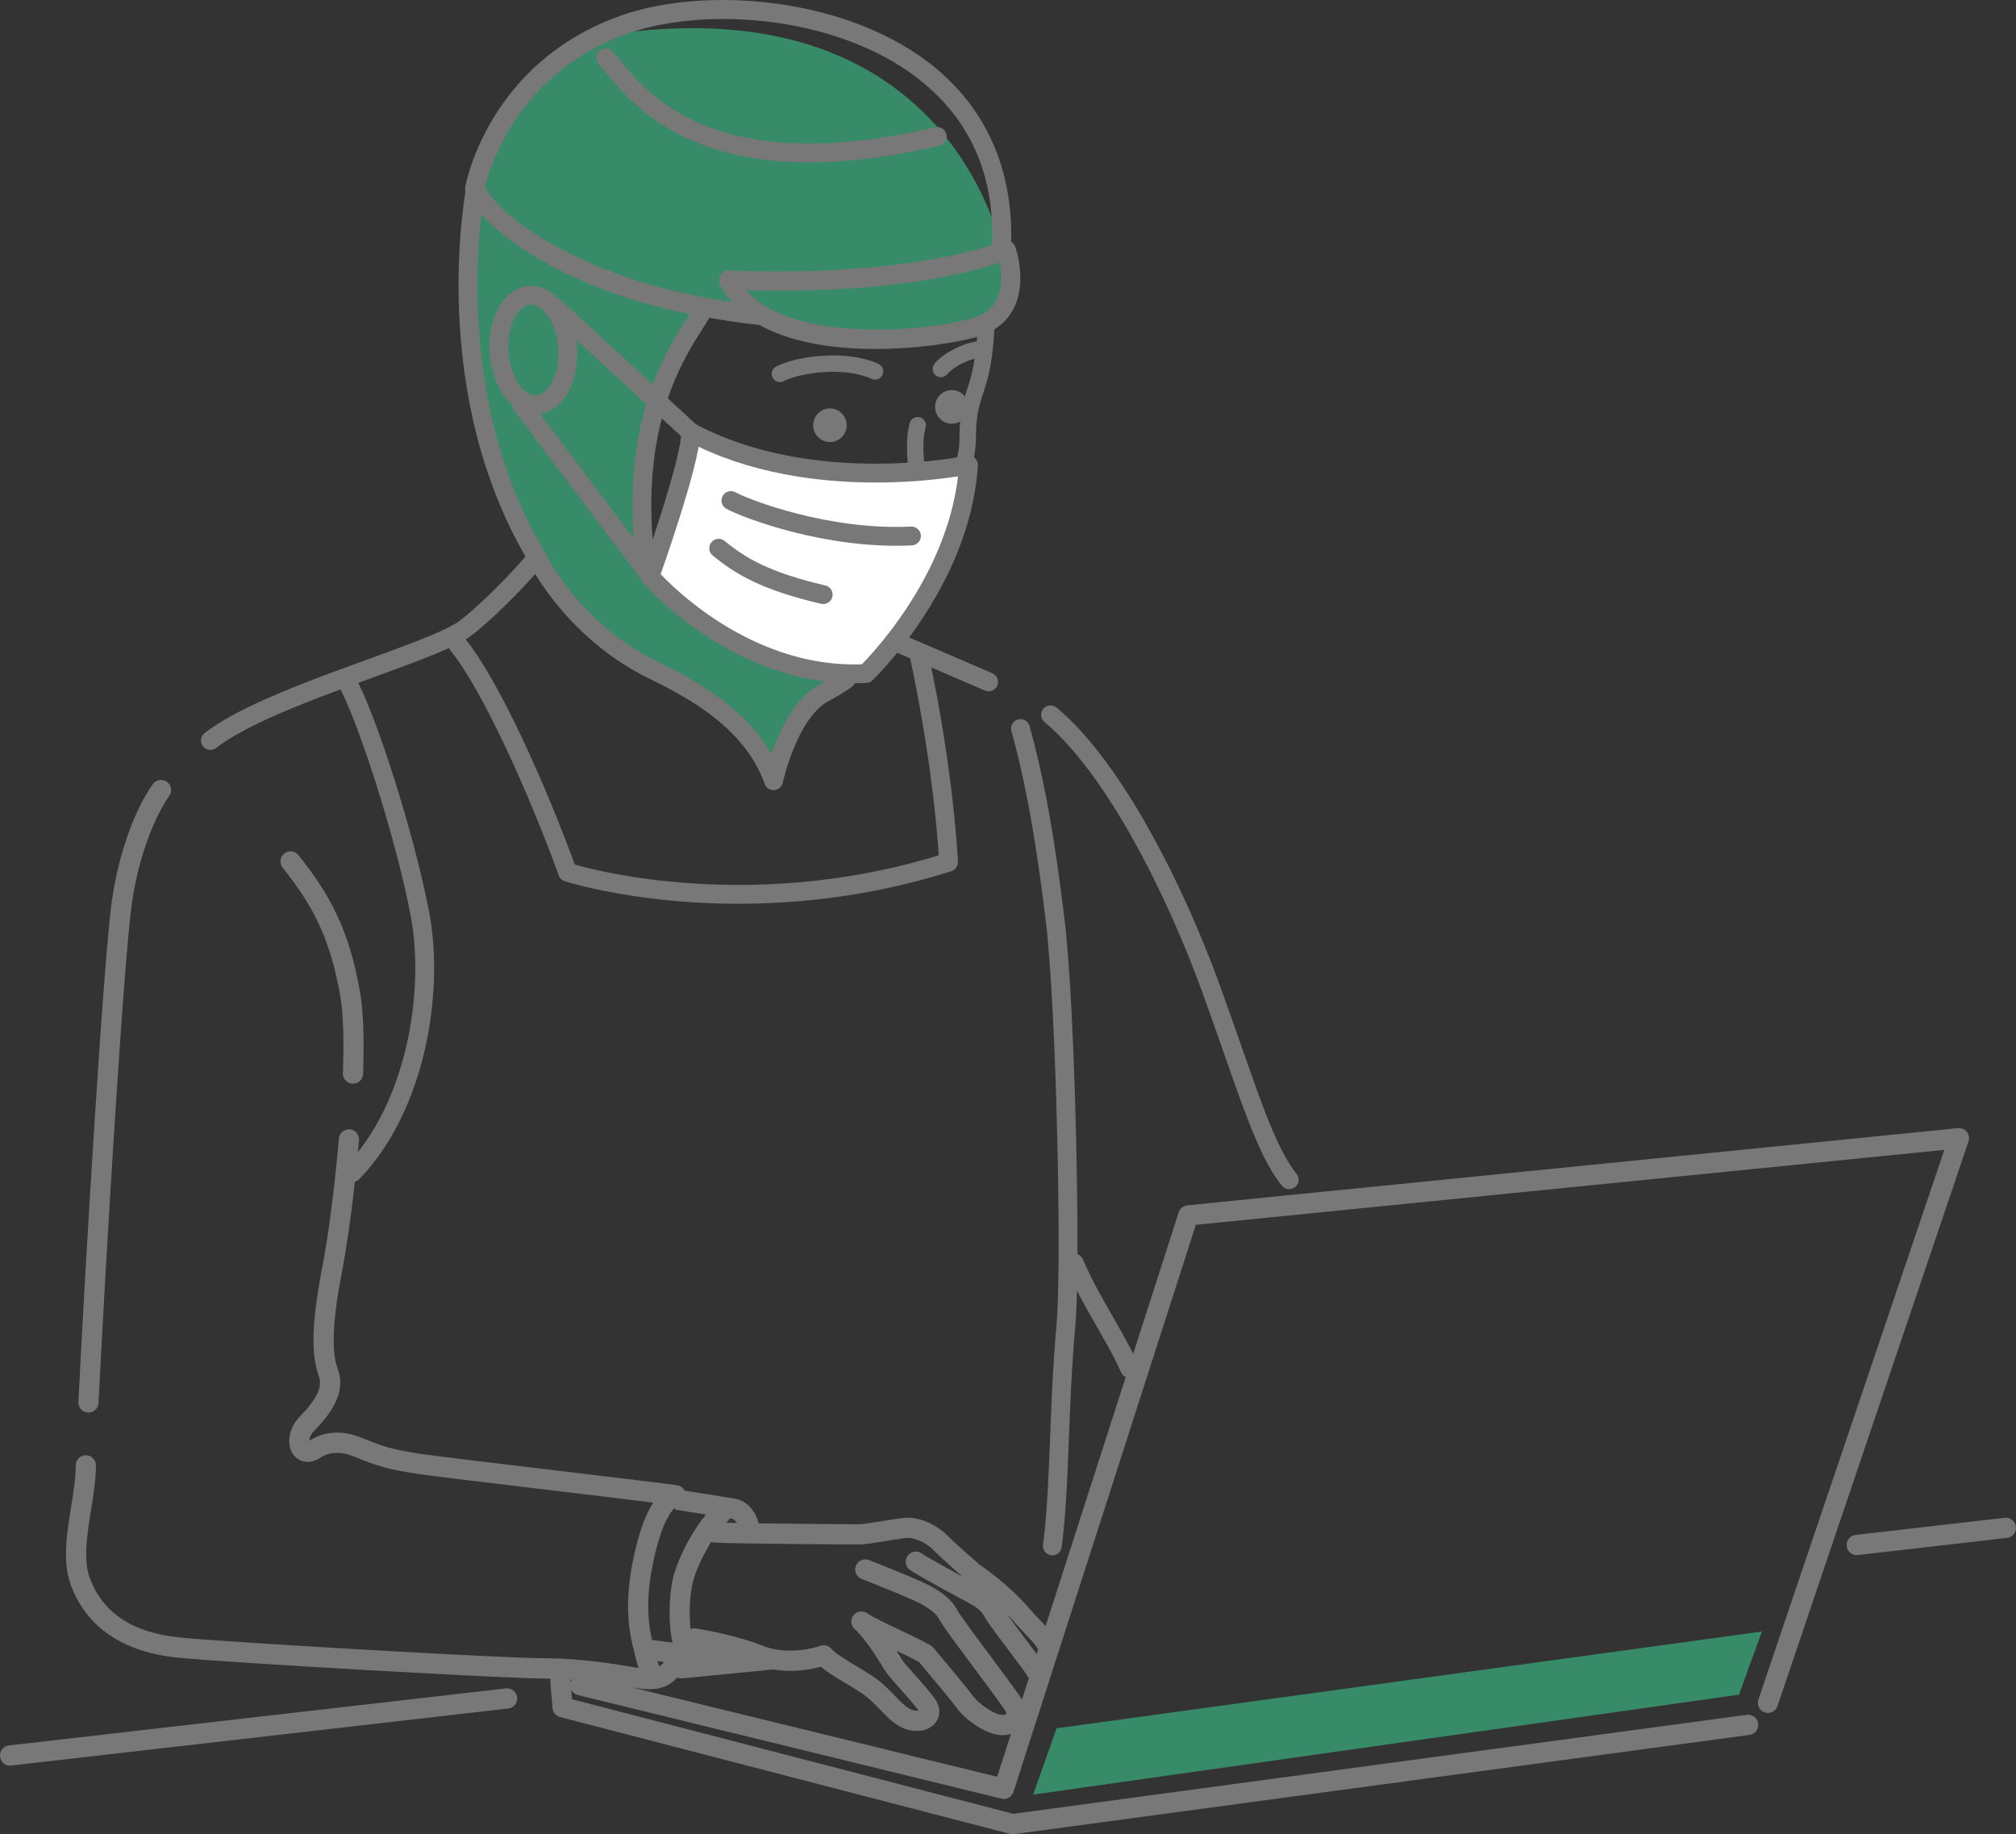 <?xml version="1.0" encoding="UTF-8"?><svg id="_レイヤー_2" xmlns="http://www.w3.org/2000/svg" width="390.521" height="355.26" viewBox="0 0 390.521 355.26"><rect x="0" y="0" width="390.521" height="355.26" fill="#333333" stroke="none"/><defs><style>.cls-1{fill:none;}.cls-1,.cls-2,.cls-3{stroke:#787878;stroke-linecap:round;stroke-linejoin:round;}.cls-1,.cls-3{stroke-width:3.647px;}.cls-4{fill:#3ab180;opacity:.7;}.cls-4,.cls-5{stroke-width:0px;}.cls-2{stroke-width:.521px;}.cls-2,.cls-5{fill:#787878;}.cls-3{fill:#fff;}</style></defs><g id="_中"><path class="cls-2" d="M17.135,273.33c.896 0,1.644-.706,1.689-1.615,1.364-27.228,4.898-86.166,6.506-97.058,1.441-9.771,4.801-17.23,7.24-20.647.544-.764.369-1.826-.39-2.374-.761-.547-1.819-.372-2.363.392-3.556,4.982-6.56,13.462-7.839,22.131-1.622,10.998-5.169,70.101-6.536,97.385-.047.938.671,1.737,1.605,1.784.029.001.058.003.087.003ZM68.385,209.639c.908 0,1.659-.724,1.691-1.643.234-6.877.041-12.17-.575-15.73-2.139-12.35-5.981-19.062-11.894-26.485-.582-.732-1.648-.854-2.38-.264-.73.587-.848,1.657-.263,2.39,5.569,6.989,9.186,13.312,11.2,24.943.577,3.329.754,8.386.528,15.029-.032.939.7,1.726,1.634,1.758.019.001.04.001.059.001ZM359.659,300.942c.065,0,.13-.004.196-.011l28.905-3.322c.929-.107,1.596-.949,1.49-1.884-.106-.933-.94-1.589-1.876-1.496l-28.905,3.322c-.929.107-1.596.949-1.49,1.884.099.867.831,1.507,1.68,1.507ZM1.951,341.713c.065,0,.128-.004.194-.011l96.279-11.047c.929-.106,1.596-.948,1.491-1.882-.105-.934-.939-1.592-1.874-1.497L1.762,338.322c-.929.107-1.596.948-1.491,1.882.098.868.831,1.509,1.68,1.509ZM176.434,294.236c2.349.19,5.027,1.464,6.933,3.379,1.805,1.814,5.709,5.186,6.272,5.67,5.658,3.902,8.831,7.578,9.877,8.789.564.655,1.16,1.276,1.731,1.874.492.515.966,1.017,1.406,1.515l25.921-80.579c.207-.644.773-1.102,1.443-1.17l149.283-14.95c.58-.058,1.137.183,1.494.635.358.453.463,1.057.277,1.604l-37.001,109.35c-.299.89-1.261,1.367-2.147,1.063-.886-.302-1.36-1.268-1.058-2.156l36.154-106.849-145.562,14.578-35.385,109.999c-.23.715-.892,1.178-1.61,1.178-.134,0-.267-.015-.402-.048l-82.085-20.075c-.908-.223-1.465-1.142-1.244-2.055.09-.372.314-.663.587-.89-.396-.031-.789-.063-1.191-.089.042.127.099.246.11.386l.324,3.922,85.704,22.253,142.149-19.177c.921-.115,1.78.527,1.905,1.459.124.932-.527,1.788-1.452,1.913l-142.478,19.221c-.076.01-.15.015-.226.015-.143-0-.285-.018-.424-.054l-87.188-22.639c-.696-.181-1.203-.785-1.264-1.506l-.424-5.125c-.024-.287.044-.553.151-.8-.507-.012-1.012-.029-1.524-.029-7.465-0-61.179-3.062-70.955-4.043-10.48-1.052-17.372-5.654-20.487-13.68-1.739-4.48-.86-9.961-.011-15.26.463-2.89.9-5.619.9-8.045 0-.94.758-1.701,1.694-1.701.936 0,1.694.761,1.694,1.701-0,2.697-.48,5.691-.944,8.585-.777,4.851-1.581,9.868-.176,13.486,2.65,6.832,8.43,10.603,17.667,11.529,9.736.978,63.194,4.026,70.618,4.026,7.021 0,13.544,1.092,17.858,1.815l.273.046c.166.028.302.04.458.063-.384-1.038-.688-2.265-.981-3.588v-.001c-1.53-5.486-1.56-11.257-.092-18.152,1.047-4.912,2.366-8.494,3.992-10.807-5.267-.656-13.017-1.581-20.566-2.482-11.224-1.338-21.827-2.603-25.081-3.074-6.161-.887-8.277-1.604-12.749-3.424-1.763-.714-4.338-1.253-6.631.246-2.181,1.43-3.962.705-4.825-.353-1.48-1.815-.985-5.031,1.105-7.171,3.382-3.466,4.548-5.946,3.781-8.043-1.556-4.253-1.368-10.485.628-20.842,1.213-6.288,2.457-15.921,3.25-25.139.08-.934.881-1.614,1.833-1.547.932.08,1.622.904,1.541,1.841-.801,9.327-2.064,19.097-3.299,25.494-1.845,9.573-2.084,15.44-.774,19.021,1.638,4.477-1.567,8.549-4.542,11.597-.995,1.02-1.071,2.101-.958,2.508.095-.033.233-.097.411-.213,2.742-1.796,6.204-1.993,9.753-.551,4.273,1.74,6.143,2.374,11.958,3.211,3.214.464,14.289,1.784,25,3.063,9.586,1.143,19.5,2.327,24.261,2.951.607.08,1.098.484,1.328,1.03.379.06.863.136,1.411.223l3.431.544c2.166.345,4.299.687,5.082.821,2.362.404,3.994,2.641,4.398,4.776,7.756.112,18.19.172,19.618.172.923 0,3.186-.375,5.005-.675.719-.12,1.412-.233,2.048-.331.812-.01,1.373-.336,3.024-.237ZM131.003,292.163l.122-.783c-1.219.773-3.167,3.241-4.81,10.958-1.26,5.912-1.333,10.884-.219,15.533l4.544.595c-.891-2.863-.971-9.642.207-13.583,1.079-3.609,3.648-8.602,6.427-11.727-2.992-.477-6.271-.993-6.271-.993ZM126.994,321.421c.286.981.502,1.448.656,1.659.021.009.035.026.055.035.533-.291.954-.766,1.331-1.427l-2.042-.267ZM141.771,293.884c-.139-.024-.332-.056-.548-.091-.097.231-.232.448-.432.624-.247.217-.498.486-.748.754.834.028,1.912.054,3.153.079-.305-.667-.837-1.264-1.425-1.365ZM201.393,319.38c-.083-.09-.163-.183-.226-.293-.463-.796-1.386-1.762-2.363-2.783-.609-.638-1.244-1.304-1.848-2.001-.538-.624-1.704-1.96-3.511-3.636.135.209.293.398.406.626.335.674,2.963,4.17,4.702,6.484,1.051,1.399,1.801,2.397,2.347,3.139l.494-1.536ZM198.036,329.816l1.585-4.928c-.244-.18-.443-.418-.562-.702-.34-.543-1.926-2.652-3.209-4.36-2.833-3.77-4.586-6.123-5.029-7.013-.537-1.08-1.757-1.896-3.423-2.789-2.071-1.109-8.981-4.826-10.935-6.134-.779-.522-.989-1.576-.471-2.358.52-.783,1.571-.992,2.348-.473,1.454.973,6.646,3.821,10.653,5.965.046.025.084.05.129.075-.475-.35-.952-.702-1.471-1.059-.05-.035-.098-.071-.143-.111-.183-.156-4.502-3.867-6.535-5.909-1.689-1.698-3.954-2.49-5.341-2.404-.739.05-2.253.3-3.718.543-2.142.356-4.356.723-5.556.723-1.364-0-24.352-.123-27.982-.383-.253-.018-.484-.1-.692-.215-1.564,2.457-2.927,5.357-3.591,7.578-.839,2.809-.899,7.375-.537,10.071.335-.223.742-.339,1.171-.266,3.554.529,9.157,1.813,13.057,3.38,3.076,1.233,7.395,1.217,11.277-.039.649-.21,1.36-.01,1.805.511.823.965,2.846,2.174,4.803,3.342,1.092.652,2.219,1.326,3.245,2.014,1.641,1.074,2.989,2.464,4.178,3.689,1.297,1.337,2.52,2.598,3.626,2.901.958.264,1.528.057,1.589.055-.001-.032-.033-.156-.165-.35-.714-1.041-2.373-2.905-3.707-4.403-1.355-1.522-2.204-2.483-2.584-3.055-.13-.196-.329-.516-.583-.923-1.08-1.737-3.611-5.803-5.505-7.421-.684-.583-.795-1.6-.255-2.32.537-.717,1.542-.891,2.29-.392,1.334.893,3.863,2.083,6.307,3.234,2.146,1.012,4.364,2.057,6.021,3.006.17.098.322.226.449.375.263.312,6.46,7.64,7.743,9.442,1.047,1.471,4.137,3.611,5.744,3.701.679.03,1.056-.179,1.148-.331.08-.132.004-.43-.19-.764-.554-.944-3.426-4.801-5.96-8.203-3.838-5.151-6.207-8.353-6.751-9.38-.752-1.417-1.888-2.241-3.853-3.352-1.561-.882-8.8-3.773-11.457-4.812-.871-.34-1.302-1.327-.963-2.202.339-.876,1.32-1.305,2.193-.967,1.001.392,9.835,3.859,11.889,5.017,2.016,1.14,3.929,2.358,5.18,4.715.463.872,3.797,5.346,6.476,8.944,3.433,4.61,5.562,7.484,6.167,8.516.043.073.06.148.098.221ZM139.977,320.633l1.249-.122c-.313-.083-.625-.167-.939-.246-.084.134-.186.259-.31.368ZM193.332,344.438l2.908-9.039c-.608.26-1.285.421-2.027.421-.112,0-.225-.003-.339-.01-2.968-.166-6.906-3.143-8.313-5.121-.933-1.311-5.118-6.318-7.373-8.984-1.441-.807-3.354-1.713-5.235-2.601.452.7.853,1.347,1.185,1.881.232.369.412.662.529.839.265.399,1.341,1.607,2.29,2.674,1.47,1.651,3.138,3.524,3.972,4.743.956,1.395,1.02,2.945.172,4.145-1.007,1.425-3.072,1.961-5.277,1.358-1.996-.547-3.532-2.131-5.16-3.807-1.119-1.153-2.275-2.346-3.617-3.225-.967-.648-2.057-1.3-3.112-1.929-1.841-1.1-3.601-2.151-4.836-3.242-3.143.863-6.406,1.038-9.314.549l-17.652,1.727c-.055.006-.112.008-.165.008-.308-0-.586-.107-.838-.256-1.428,1.723-3.214,2.35-5.335,2.35-.86-0-1.772-.098-2.735-.26l-.273-.046c-1.753-.294-3.895-.647-6.268-.963l76.813,18.786Z"/><path class="cls-1" d="M203.506,138.453c12.356,10.282,24.251,34.163,31.12,53.134,6.869,18.971,10.303,31.044,15.112,36.908"/><path class="cls-1" d="M208.096,244.643c3.434,7.933,7.641,13.516,10.732,20.415"/><path class="cls-5" d="M151.083,74.005c.24 0.0.482-.055.712-.169,3.511-1.766,11.897-2.819,17.042-.452.803.37,1.745.016,2.112-.788.367-.803.016-1.753-.784-2.121-6.084-2.798-15.629-1.595-19.796.499-.787.396-1.106,1.357-.712,2.147.279.56.841.884,1.426.884Z"/><path class="cls-5" d="M178.947,99.144c.157,0,.318-.023.476-.073.839-.264,1.307-1.161,1.045-2.005-1.155-3.708-2.205-10.724-1.173-14.249.248-.849-.235-1.738-1.079-1.987-.844-.25-1.731.236-1.978,1.083-1.278,4.369-.074,12.05,1.189,16.108.214.684.843,1.122,1.521,1.122Z"/><path class="cls-5" d="M157.517,82.366c0-1.798,1.456-3.26,3.246-3.26,1.79 0,3.246,1.462,3.246,3.26-0,1.798-1.456,3.26-3.246,3.26-1.79-0-3.246-1.462-3.246-3.26ZM160.704,82.366l.06-.06c-.034,0-.06.026-.06.06Z"/><path class="cls-5" d="M189.559,61.52c-.07,2.029-.043.729-.356,4.586-3.042.51-6.375,2.26-8.149,4.296-.58.664-.512,1.676.15,2.258.302.266.675.396,1.048.396.445 0.0.885-.185,1.201-.547,1.118-1.283,3.283-2.491,5.342-3.042-.277,1.81-.625,3.415-1.086,4.804-.313.943-.569,1.76-.792,2.529-.595-.756-1.505-1.251-2.537-1.251-1.79-0-3.248,1.462-3.248,3.26-0,1.798,1.457,3.26,3.248,3.26.587 0,1.131-.169,1.607-.444-.088,1.018-.131,2.124-.131,3.468-0,3.772-1.88,8.753-5.029,13.319l-1.334,1.947c-.966,1.411-2.198,3.21-3.545,5.152-.336-.11-.705-.13-1.061.01-3.79,1.478-6.512,1.481-10.205.967-4.14-.577-7.595-1.313-10.997-3.021-.788-.395-1.745-.076-2.138.715-.394.79-.075,1.753.712,2.147.655.329,1.31.615,1.966.883,1.976,4.98,5.804,8.014,10.865,8.529.41.04.817.061,1.22.061.828 0,1.637-.098,2.422-.266-1.614,2.111-3.023,3.814-3.956,4.657-3.476,3.142-5.336,4.372-9.735,3.869-6.2-.707-15.013-4.896-19.245-9.147l-2.253,2.263c4.74,4.759,14.223,9.275,21.138,10.064.733.083,1.418.124,2.061.124,4.487 0,7.019-1.949,10.166-4.794,3.276-2.961,11.04-14.305,15.21-20.399l1.328-1.937c3.504-5.082,5.597-10.742,5.597-15.141 0-4.162.34-5.741,1.691-9.81,1.346-4.06,1.765-7.823,2.041-14.823M172.598,109.543c-1.67,2.172-4.331,3.311-7.188,3.011-2.964-.301-5.262-1.636-6.881-3.955,1.806.446,3.684.773,5.713,1.056,1.507.21,2.896.342,4.268.342,1.346 0,2.683-.148,4.088-.455Z"/><path class="cls-1" d="M88.771,124.98c6.355,7.8,15.533,28.365,21.182,43.965,0,0,33.538,10.814,73.784-1.95,0,0-.706-16.842-5.649-39.888"/><path class="cls-1" d="M66.883,131.362c4.236,7.446,11.65,30.847,14.474,45.738,2.824,14.891-.706,37.229-13.062,49.993"/><path class="cls-1" d="M203.859,299.423c1.589-12.764,1.059-24.996,2.648-43.079.979-11.138,0-60.807-2.118-78.18-2.427-19.908-4.589-29.251-6.708-37.051"/><line class="cls-1" x1="174.204" y1="124.625" x2="191.503" y2="132.071"/><path class="cls-4" d="M193.798,47.154c-3.707-13.296-19.946-50.259-79.256-39.888,0,0-26.124,14.182-23.477,39.356,2.172,20.654,2.648,44.674,12.18,60.098,9.532,15.423,19.593,21.805,24.359,24.465,4.766,2.659,16.946,6.914,22.771,20.21,0,0,3.177-17.019,14.298-21.274,0,0-28.596-2.659-41.834-21.805,0,0,2.648-37.229,12.18-47.865l11.121-1.596c6.355,7.446,22.241,7.978,36.539,5.85,14.298-2.127,15.357-9.573,11.121-17.551Z"/><path class="cls-5" d="M196.659,47.776c-.144-.402-.426-.732-.785-.951.319-13.699-4.554-25.146-14.366-33.418C164.954-.549,136.835-2.853,120.276,3.016c-25.436,9.017-29.97,32.17-30.151,33.152-.073.398-.016.809.164,1.171,3.855,7.741,19.008,18.09,40.515,22.89,5.922,1.322,11.34,2.189,16.325,2.72,6.181,3.474,14.572,4.643,22.478,4.643,7.907,0,15.315-1.155,19.495-2.3,3.387-.928,5.817-2.775,7.223-5.49,2.713-5.241.432-11.751.334-12.026ZM131.609,56.594c-16.986-3.791-33.296-12.636-37.701-20.354.889-3.602,6.443-22.212,27.602-29.712,15.598-5.53,42.062-3.381,57.615,9.731,9.203,7.758,13.569,18.224,13.048,31.169-5.369,1.772-21.747,6.103-50.983,4.96-.653-.025-1.258.289-1.616.829-.358.541-.409,1.229-.136,1.818.59,1.269,1.333,2.415,2.198,3.457-3.165-.49-6.496-1.11-10.025-1.898ZM193.029,58.098c-.923,1.773-2.526,2.951-4.902,3.602-5.521,1.513-15.612,2.729-24.985,1.835-3.438-.328-6.778-.94-9.761-1.927-1.819-.602-3.505-1.342-4.998-2.243-1.471-.887-2.76-1.926-3.801-3.143,25.539.656,40.724-2.776,47.275-4.771.69-.21,1.286-.404,1.786-.576.031.159.059.336.088.51.255,1.538.373,3.597-.218,5.498-.129.415-.28.825-.483,1.216Z"/><path class="cls-1" d="M104.657,109.025c-20.356-32.776-12.533-72.519-12.533-72.519"/><path class="cls-1" d="M136.43,59.564c-2.262,4.868-15.71,18.614-11.153,51.115l-24.193-32.221"/><ellipse class="cls-1" cx="103.311" cy="67.794" rx="6.649" ry="10.622" transform="translate(-4.276 7.014) rotate(-3.81)"/><line class="cls-3" x1="133.807" y1="83.723" x2="107.395" y2="59.442"/><path class="cls-3" d="M133.807,83.723c0,5.841-7.916,27.908-7.916,27.908,0,0,17.287,20.12,41.844,18.822,0,0,18.418-17.524,19.872-40.402,0,0-30.05,6.328-53.799-6.328Z"/><path class="cls-3" d="M141.581,96.945c2.893,1.585,18.671,7.659,34.975,6.867"/><path class="cls-3" d="M139.215,106.189c4.208,3.433,8.941,6.339,20.249,8.98"/><path class="cls-1" d="M164.047,131.224s1.232-.178-4.637,3.104c-6.741,3.77-9.565,16.889-9.565,16.889-4.748-13.495-19.921-19.565-25.065-22.337-14.474-7.8-20.829-20.919-20.829-20.919-2.698,3.636-11.235,12.112-14.474,14.182-7.767,4.964-37.774,12.764-48.719,21.274"/><path class="cls-4" d="M336.866,328.223c.351-1.059,4.45-12.226,4.45-12.226l-136.648,18.743-4.538,12.843,136.736-19.36Z"/><path class="cls-1" d="M117.328,11.194c4.847,5.354,16.891,26.327,64.225,15.235"/></g></svg>